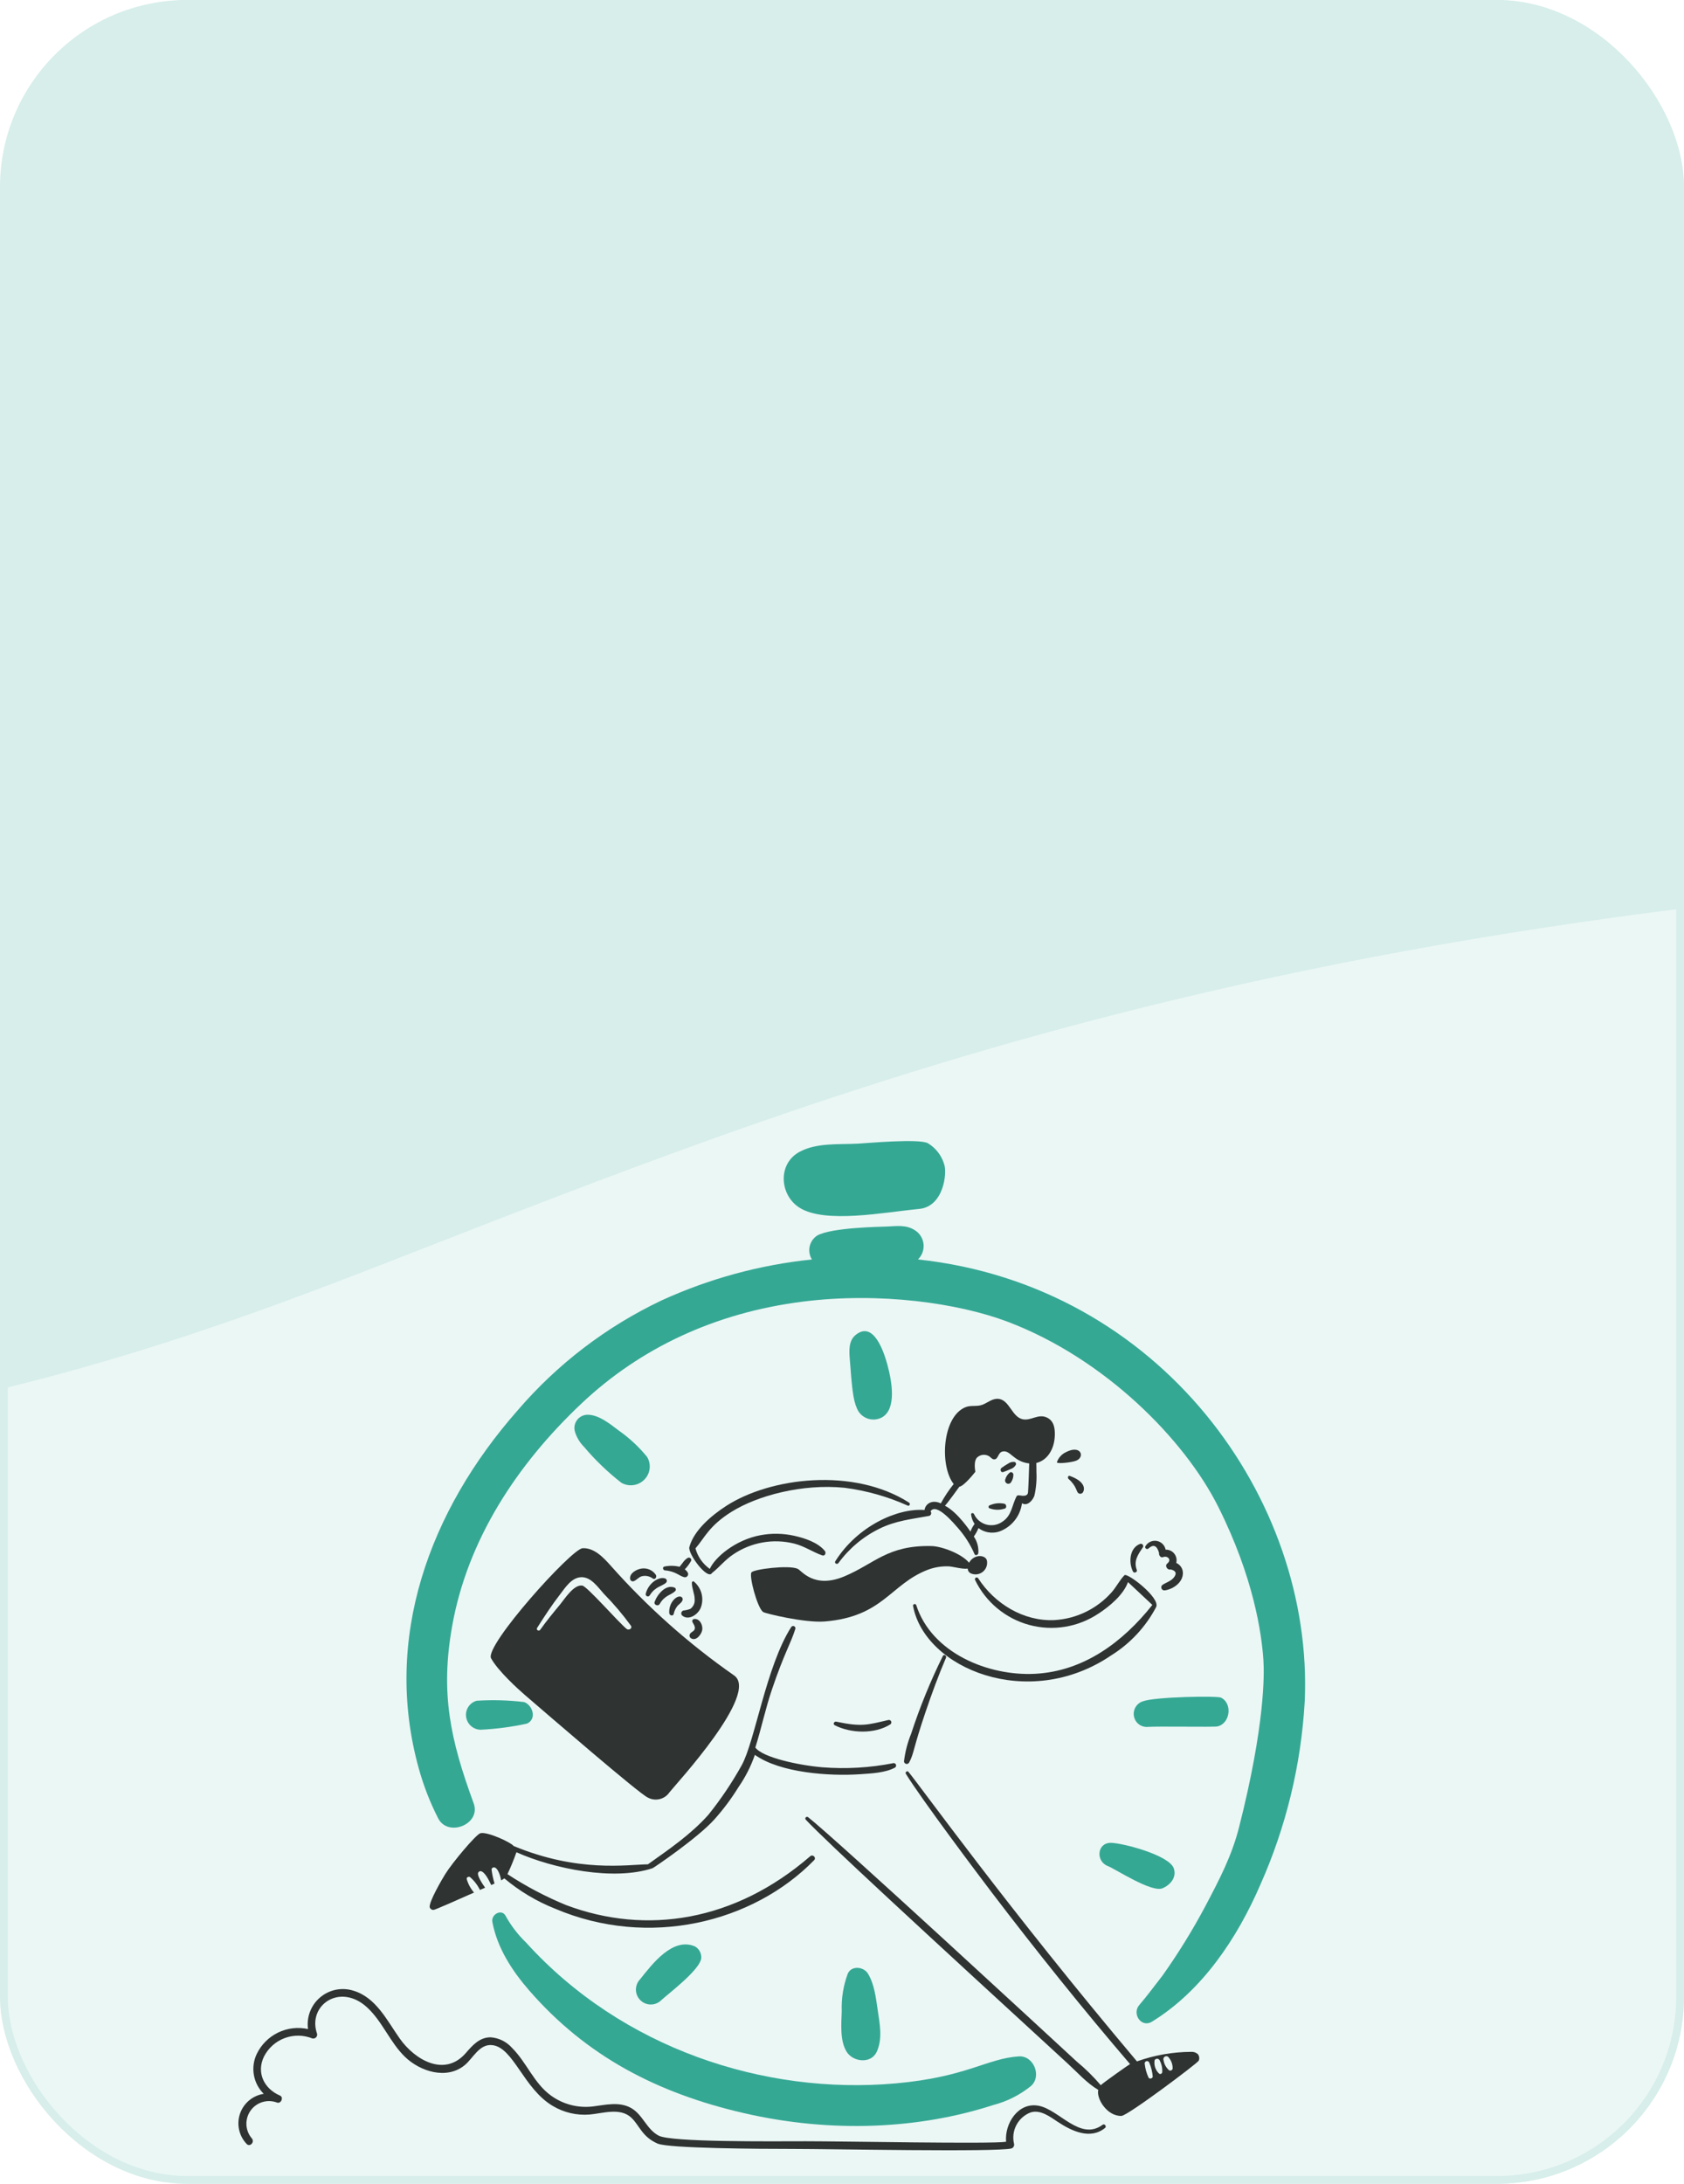 <svg width="216" height="280" viewBox="0 0 216 280" fill="none" xmlns="http://www.w3.org/2000/svg">
<g clip-path="url(#clip0_904_86342)">
<g filter="url(#filter0_b_904_86342)">
<rect x="0.333" width="216" height="280" rx="24" fill="#D7EEEA"/>
</g>
<path opacity="0.5" fill-rule="evenodd" clip-rule="evenodd" d="M-771.106 381.815C-832.31 405.658 -898.661 430 -1044 430C-1110.27 430 -1164 376.274 -1164 310C-1164 243.726 -1110.27 190 -1044 190C-939.641 190 -902.213 175.373 -862.38 159.807C-860.999 159.267 -859.616 158.727 -858.227 158.185C-797.023 134.342 -730.672 110 -585.333 110C-439.995 110 -373.644 134.342 -312.44 158.185C-311.051 158.726 -309.667 159.267 -308.287 159.807C-268.454 175.373 -231.026 190 -126.667 190C-22.307 190 15.12 175.373 54.953 159.807C56.334 159.267 57.717 158.726 59.106 158.185C120.31 134.342 186.661 110 332 110C398.274 110 452 163.726 452 230C452 296.274 398.274 350 332 350C227.641 350 190.213 364.627 150.38 380.193C148.999 380.733 147.616 381.273 146.227 381.815C85.023 405.658 18.672 430 -126.667 430C-272.005 430 -338.356 405.658 -399.56 381.815C-400.949 381.273 -402.333 380.733 -403.713 380.193C-443.546 364.627 -480.974 350 -585.333 350C-689.693 350 -727.12 364.627 -766.954 380.193C-768.334 380.733 -769.717 381.273 -771.106 381.815Z" fill="white"/>
<path d="M116.602 226.001C117.25 224.809 117.096 224.265 118.724 219.479C119.516 217.147 120.366 214.82 121.338 212.555C121.454 212.287 121.068 212.051 120.937 212.321C119.344 215.543 117.984 218.876 116.868 222.292C116.406 223.426 116.098 224.616 115.952 225.831C115.955 225.906 115.983 225.978 116.03 226.037C116.077 226.095 116.142 226.137 116.214 226.156C116.287 226.175 116.364 226.17 116.433 226.142C116.503 226.114 116.562 226.065 116.602 226.001Z" fill="#2F3332"/>
<path d="M113.943 220.532C111.242 221.16 110.53 221.436 107.256 220.744C106.991 220.688 106.796 221.063 107.068 221.202C109.119 222.254 112.192 222.354 114.185 221.099C114.248 221.059 114.295 220.999 114.317 220.928C114.34 220.857 114.336 220.78 114.307 220.712C114.277 220.643 114.225 220.588 114.158 220.555C114.091 220.522 114.015 220.514 113.943 220.532Z" fill="#2F3332"/>
<path d="M125.463 202.354C125.431 202.306 125.382 202.273 125.325 202.26C125.269 202.247 125.21 202.256 125.16 202.285C125.11 202.314 125.074 202.361 125.057 202.416C125.041 202.471 125.046 202.531 125.072 202.582C125.749 203.982 126.719 205.22 127.916 206.213C129.112 207.206 130.508 207.931 132.009 208.339C133.51 208.746 135.08 208.827 136.615 208.576C138.149 208.325 139.612 207.747 140.905 206.882C142.258 206.005 144.092 204.506 144.682 202.85C145.133 203.282 147.788 205.768 147.809 205.776C144.032 210.528 139.01 214.29 132.743 214.608C126.737 214.913 119.495 211.934 117.52 205.797C117.501 205.748 117.464 205.708 117.418 205.684C117.371 205.661 117.317 205.655 117.266 205.669C117.216 205.683 117.172 205.715 117.144 205.759C117.116 205.803 117.105 205.856 117.114 205.908C118.612 213.94 131.931 219.439 142.515 212.254C144.96 210.736 146.955 208.594 148.294 206.048C148.863 204.866 144.583 201.605 144.228 201.969C143.6 202.613 143.196 203.463 142.595 204.143C141.667 205.196 140.538 206.055 139.276 206.669C138.013 207.283 136.641 207.641 135.239 207.721C131.293 207.904 127.562 205.617 125.463 202.354Z" fill="#2F3332"/>
<path d="M145.815 201.291C145.367 200.127 145.987 199.291 146.602 198.373C146.629 198.322 146.64 198.265 146.635 198.208C146.63 198.151 146.608 198.096 146.573 198.051C146.538 198.005 146.491 197.971 146.437 197.951C146.383 197.932 146.324 197.929 146.268 197.941C144.853 198.44 144.747 200.361 145.324 201.5C145.457 201.76 145.924 201.574 145.815 201.291Z" fill="#2F3332"/>
<path d="M147.312 198.539C147.941 197.963 148.393 198.152 148.668 199.106C148.621 199.389 148.858 199.785 149.203 199.642C149.719 199.426 150.35 199.968 149.718 200.471C149.358 200.759 149.75 201.361 150.162 201.227C150.802 201.384 150.954 201.695 150.632 202.171C150.268 202.706 149.64 202.865 149.142 203.183C149.061 203.232 149 203.308 148.971 203.398C148.942 203.488 148.946 203.586 148.982 203.673C149.019 203.76 149.086 203.832 149.17 203.874C149.255 203.916 149.352 203.926 149.444 203.903C150.515 203.735 151.733 202.88 151.726 201.68C151.724 201.406 151.643 201.137 151.491 200.908C151.339 200.679 151.124 200.499 150.872 200.391C150.925 200.186 150.93 199.972 150.886 199.765C150.842 199.558 150.75 199.364 150.618 199.199C150.486 199.034 150.317 198.902 150.124 198.813C149.932 198.725 149.722 198.683 149.51 198.691C149.457 198.411 149.319 198.154 149.116 197.954C148.912 197.754 148.653 197.621 148.372 197.572C148.091 197.523 147.802 197.561 147.543 197.681C147.284 197.8 147.068 197.996 146.923 198.242C146.762 198.477 147.118 198.741 147.312 198.539Z" fill="#2F3332"/>
<path d="M107.141 200.175C106.98 200.43 107.37 200.647 107.542 200.409C108.908 198.539 110.708 197.029 112.788 196.009C114.857 194.976 116.964 194.77 119.188 194.36C119.245 194.342 119.298 194.309 119.34 194.266C119.382 194.223 119.412 194.169 119.429 194.111C119.445 194.053 119.447 193.991 119.434 193.932C119.421 193.873 119.393 193.818 119.354 193.773C120.109 192.605 122.397 195.375 122.886 195.925C123.759 196.92 124.472 198.044 124.999 199.259C125.115 199.524 125.463 199.353 125.488 199.126C125.54 198.374 125.336 197.626 124.908 197.004C125.151 196.67 125.352 196.307 125.505 195.924C125.878 196.204 126.312 196.392 126.772 196.47C127.232 196.548 127.704 196.515 128.149 196.374C128.925 196.097 129.611 195.611 130.129 194.97C130.647 194.328 130.978 193.556 131.085 192.739C131.814 193.19 132.525 192.278 132.685 191.738C132.908 190.742 132.993 189.72 132.937 188.701C132.937 188.323 132.937 187.946 132.921 187.577C134.289 187.26 135.241 185.878 135.297 184.036C135.324 183.145 135.198 182.207 134.322 181.77C133.17 181.194 132.227 182.23 131.127 181.959C129.805 181.634 129.479 179.561 128.136 179.362C127.35 179.247 126.731 179.818 126.059 180.093C125.313 180.398 124.578 180.127 123.845 180.422C120.835 181.632 120.506 187.976 122.325 190.274C121.703 191.052 121.151 191.883 120.674 192.757C119.556 192.227 118.688 192.814 118.586 193.607C115.132 193.338 109.994 195.647 107.141 200.175ZM123.048 190.624C123.696 190.528 125.107 188.697 125.107 188.697C125.107 188.697 124.805 187.275 125.39 186.82C125.6 186.648 125.86 186.546 126.131 186.53C126.403 186.514 126.673 186.585 126.902 186.732C127.09 186.871 127.242 187.081 127.468 187.109C128.055 187.181 127.98 186.264 128.562 186.114C129.599 185.847 129.93 187.39 132.014 187.638C132.014 187.935 131.895 191.128 131.865 191.266C131.865 191.67 131.597 191.832 131.045 191.77C130.685 191.707 130.479 191.698 130.403 191.836C129.767 193.014 129.811 194.318 128.539 195.129C128.246 195.33 127.913 195.465 127.562 195.524C127.212 195.583 126.852 195.565 126.51 195.471C126.167 195.377 125.849 195.209 125.578 194.979C125.306 194.75 125.088 194.464 124.939 194.141C124.867 193.953 124.532 193.953 124.562 194.192C124.612 194.622 124.765 195.033 125.009 195.391C124.781 195.69 124.603 196.024 124.48 196.379C124.441 196.326 122.847 193.899 121.206 193.058C121.595 192.64 122.795 190.984 123.048 190.624Z" fill="#2F3332"/>
<path d="M129.528 188.802C129.231 189.034 129.02 189.359 128.929 189.724C128.904 189.82 128.915 189.922 128.959 190.011C129.003 190.1 129.077 190.17 129.168 190.209C129.26 190.248 129.362 190.253 129.456 190.224C129.551 190.194 129.632 190.131 129.684 190.047C129.881 189.757 129.986 189.414 129.983 189.063C129.977 188.863 129.727 188.65 129.528 188.802Z" fill="#2F3332"/>
<path d="M128.694 188.736C129.009 188.617 129.321 188.504 129.623 188.359C129.771 188.312 129.909 188.237 130.028 188.137C130.147 188.036 130.245 187.913 130.316 187.775C130.335 187.706 130.325 187.632 130.29 187.569C130.254 187.507 130.196 187.461 130.127 187.441C129.827 187.409 129.526 187.492 129.285 187.673C129.003 187.835 128.73 188.011 128.467 188.202C128.214 188.378 128.362 188.862 128.694 188.736Z" fill="#2F3332"/>
<path d="M128.959 193.395C128.997 193.355 129.026 193.306 129.043 193.253C129.06 193.199 129.065 193.143 129.058 193.088C129.051 193.032 129.031 192.979 129.001 192.932C128.971 192.885 128.93 192.845 128.883 192.816C128.205 192.656 127.493 192.736 126.867 193.042C126.824 193.085 126.8 193.144 126.8 193.205C126.8 193.266 126.824 193.325 126.867 193.369C127.538 193.632 128.281 193.641 128.959 193.395Z" fill="#2F3332"/>
<path d="M138.072 187.268C139.188 186.788 138.635 185.212 136.752 186.176C136.477 186.301 136.23 186.48 136.026 186.703C135.822 186.926 135.665 187.187 135.565 187.472C135.497 187.728 137.494 187.515 138.072 187.268Z" fill="#2F3332"/>
<path d="M137.232 189.24C136.998 189.156 136.892 189.475 137.068 189.631C138.148 190.591 138.028 191.287 138.35 191.467C138.445 191.522 138.557 191.537 138.663 191.51C138.769 191.483 138.86 191.416 138.917 191.323C139.176 190.872 139.147 189.933 137.232 189.24Z" fill="#2F3332"/>
<path d="M91.325 201.682C92.269 200.949 93.01 199.986 94.031 199.31C95.166 198.536 96.453 198.011 97.806 197.771C99.159 197.53 100.547 197.579 101.88 197.914C103.172 198.237 104.225 198.989 105.468 199.426C105.828 199.551 105.992 199.094 105.803 198.86C104.91 197.756 103.194 197.204 101.855 196.908C100.438 196.595 98.972 196.57 97.546 196.836C94.305 197.443 91.709 199.667 91.042 201.156C90.143 200.52 89.494 199.59 89.204 198.528C90.366 197.207 90.915 195.651 93.837 193.83C97.135 191.773 102.879 190.212 108.321 190.755C111.126 191.116 113.862 191.888 116.442 193.048C116.672 193.142 116.797 192.783 116.604 192.66C109.513 188.124 98.82 189.399 93.11 193.106C91.301 194.281 89.006 196.186 88.422 198.358C88.195 199.192 90.765 202.653 91.325 201.682Z" fill="#2F3332"/>
<path d="M85.287 201.346C86.656 201.458 87.122 202.066 87.764 202.22C87.84 202.238 87.92 202.234 87.994 202.208C88.068 202.182 88.133 202.134 88.181 202.072C88.229 202.01 88.258 201.935 88.264 201.857C88.27 201.778 88.254 201.7 88.216 201.631C88.119 201.468 87.991 201.326 87.838 201.213C88.163 200.881 88.44 200.505 88.662 200.097C88.676 200.038 88.673 199.976 88.653 199.919C88.633 199.862 88.596 199.812 88.548 199.775C88.5 199.738 88.442 199.716 88.382 199.711C88.321 199.706 88.26 199.719 88.207 199.748C87.948 199.912 87.727 200.13 87.559 200.387C87.424 200.551 87.293 200.717 87.166 200.887C86.527 200.732 85.861 200.721 85.218 200.857C84.935 200.915 85.021 201.324 85.287 201.346Z" fill="#2F3332"/>
<path d="M89.877 206.155C90.105 205.57 90.143 204.928 89.984 204.32C89.825 203.712 89.478 203.17 88.993 202.771C88.887 202.692 88.746 202.802 88.743 202.915C88.728 203.648 89.099 204.326 89.103 205.054C89.125 205.288 89.086 205.524 88.99 205.738C88.894 205.953 88.744 206.139 88.556 206.278C88.269 206.391 87.968 206.464 87.661 206.494C87.596 206.512 87.538 206.546 87.491 206.593C87.444 206.64 87.41 206.699 87.393 206.763C87.376 206.828 87.376 206.896 87.394 206.96C87.411 207.024 87.445 207.083 87.493 207.13C88.325 207.84 89.521 207.006 89.877 206.155Z" fill="#2F3332"/>
<path d="M86.416 206.919C86.487 206.577 86.633 206.254 86.842 205.975C87.035 205.71 87.393 205.535 87.525 205.219C87.554 205.167 87.569 205.107 87.568 205.047C87.567 204.987 87.551 204.928 87.521 204.876C87.491 204.824 87.449 204.781 87.397 204.75C87.346 204.719 87.287 204.701 87.227 204.7C86.651 204.642 85.75 205.595 85.845 206.831C85.868 207.149 86.35 207.262 86.416 206.919Z" fill="#2F3332"/>
<path d="M86.557 203.572C85.405 203.059 84.293 204.453 83.965 205.387C83.833 205.765 84.416 206.007 84.613 205.661C85.266 204.509 86.106 204.515 86.61 203.995C86.638 203.966 86.66 203.931 86.673 203.892C86.686 203.853 86.69 203.812 86.685 203.771C86.68 203.73 86.666 203.691 86.644 203.657C86.622 203.622 86.592 203.593 86.557 203.572Z" fill="#2F3332"/>
<path d="M82.825 204.348C82.811 204.411 82.82 204.477 82.85 204.535C82.88 204.593 82.929 204.638 82.988 204.664C83.048 204.689 83.114 204.693 83.177 204.675C83.239 204.657 83.293 204.618 83.329 204.564C84.061 203.375 84.956 203.393 85.439 202.917C85.478 202.877 85.506 202.827 85.52 202.773C85.534 202.718 85.534 202.661 85.519 202.607C85.505 202.552 85.477 202.503 85.437 202.462C85.398 202.422 85.349 202.393 85.295 202.377C84.574 202.117 83.18 202.908 82.825 204.348Z" fill="#2F3332"/>
<path d="M81.261 202.741C81.679 202.601 81.913 202.195 82.351 202.093C82.588 202.039 82.834 202.037 83.072 202.088C83.31 202.138 83.534 202.24 83.728 202.386C84.038 202.617 84.304 202.146 84.105 201.893C83.901 201.6 83.618 201.372 83.288 201.235C82.959 201.098 82.597 201.059 82.246 201.12C81.645 201.223 80.759 201.687 80.818 202.405C80.819 202.459 80.831 202.511 80.856 202.559C80.88 202.607 80.915 202.649 80.957 202.681C81 202.714 81.05 202.736 81.102 202.746C81.155 202.757 81.209 202.755 81.261 202.741Z" fill="#2F3332"/>
<path d="M88.632 210.051C89.28 210.472 89.982 209.547 90.072 208.994C90.174 208.39 89.778 207.515 89.054 207.58C89.007 207.581 88.962 207.594 88.922 207.618C88.882 207.642 88.849 207.676 88.826 207.717C88.802 207.757 88.79 207.803 88.789 207.85C88.789 207.896 88.8 207.942 88.822 207.983C88.956 208.243 89.182 208.52 89.117 208.837C89.045 209.189 88.632 209.215 88.49 209.523C88.442 209.613 88.43 209.717 88.457 209.815C88.483 209.913 88.546 209.998 88.632 210.051Z" fill="#2F3332"/>
<path d="M121.599 200.826C122.188 200.834 123.457 201.228 124.128 201.119C124.129 201.245 124.165 201.367 124.232 201.474C124.298 201.581 124.393 201.667 124.505 201.724C124.756 201.839 125.035 201.883 125.309 201.849C125.584 201.815 125.843 201.706 126.059 201.533C126.275 201.36 126.438 201.13 126.53 200.87C126.623 200.609 126.641 200.328 126.582 200.058C126.374 199.325 124.926 199.24 124.299 200.364C123.332 199.199 120.781 198.259 119.49 198.229C113.828 198.1 112.194 200.487 108.297 202.117C104.399 203.748 102.82 201.375 102.312 201.145C101.179 200.631 96.683 201.194 96.388 201.603C96.054 202.066 97.126 206.121 97.874 206.679C98.126 206.868 103.251 208.105 105.783 207.898C113.267 207.286 114.176 203.157 118.955 201.287C119.798 200.963 120.696 200.807 121.599 200.826Z" fill="#2F3332"/>
<path d="M141.438 272.424C138.545 274.568 135.887 270.499 133.223 269.991C130.602 269.491 128.84 272.271 129.047 274.608C127.247 274.912 107.841 274.536 103.375 274.541C98.909 274.545 86.123 274.678 84.49 273.825C82.922 273.006 82.454 271.112 80.923 270.265C79.423 269.435 77.666 269.877 76.07 270.076C74.158 270.313 72.228 269.815 70.67 268.683C68.471 267.092 67.564 264.453 65.679 262.574C64.976 261.776 63.987 261.287 62.927 261.214C61.499 261.214 60.609 262.24 59.744 263.235C57.033 266.352 53.221 264.126 51.273 261.371C49.639 259.059 48.249 256.115 45.326 255.235C44.601 255.007 43.83 254.967 43.084 255.117C42.339 255.267 41.644 255.604 41.064 256.095C40.483 256.586 40.036 257.215 39.765 257.926C39.493 258.636 39.405 259.403 39.51 260.156C38.21 259.869 36.852 260.03 35.657 260.613C34.461 261.196 33.497 262.166 32.923 263.366C32.528 264.205 32.403 265.146 32.566 266.059C32.728 266.971 33.17 267.811 33.831 268.462C33.141 268.567 32.492 268.858 31.956 269.305C31.419 269.752 31.015 270.338 30.788 270.998C30.56 271.658 30.518 272.367 30.665 273.05C30.812 273.733 31.143 274.362 31.622 274.87C32.032 275.346 32.709 274.654 32.307 274.182C31.887 273.694 31.64 273.079 31.608 272.436C31.576 271.792 31.759 271.156 32.129 270.628C32.499 270.1 33.034 269.711 33.65 269.521C34.267 269.332 34.928 269.353 35.531 269.582C36.051 269.768 36.424 268.903 35.909 268.683C33.869 267.812 32.846 265.731 33.873 263.656C34.434 262.572 35.378 261.736 36.522 261.311C37.666 260.886 38.927 260.902 40.06 261.356C40.143 261.378 40.232 261.378 40.315 261.355C40.399 261.332 40.475 261.288 40.536 261.227C40.598 261.165 40.642 261.089 40.665 261.006C40.687 260.922 40.688 260.834 40.666 260.75C39.401 257.118 43.614 254.165 47.101 257.392C49.063 259.208 50.015 261.844 51.93 263.705C53.89 265.609 57.314 266.696 59.626 264.768C60.687 263.883 61.482 262.065 63.099 262.212C65.861 262.461 67.131 267.81 70.926 270.029C72.339 270.866 73.976 271.246 75.613 271.116C77.348 270.968 79.573 270.172 81.007 271.548C82.031 272.531 82.351 273.973 84.353 274.843C85.768 275.458 97.412 275.526 101.681 275.524C106.524 275.524 127.694 275.948 129.723 275.468C129.847 275.43 129.951 275.347 130.015 275.234C130.079 275.122 130.097 274.989 130.065 274.864C129.872 274.051 129.981 273.195 130.372 272.456C130.763 271.717 131.409 271.145 132.19 270.847C133.463 270.445 134.703 271.415 135.704 272.075C137.461 273.231 139.849 274.379 141.747 272.83C141.978 272.645 141.677 272.246 141.438 272.424Z" fill="#2F3332"/>
<path d="M114.633 226.055C111.611 226.655 108.521 226.836 105.449 226.591C102.452 226.336 97.797 225.337 96.885 224.058C97.655 221.604 98.188 219.055 99.019 216.605C100.603 211.93 101.428 210.737 102.018 208.837C102.034 208.77 102.026 208.699 101.995 208.637C101.963 208.575 101.911 208.527 101.847 208.5C101.784 208.473 101.712 208.47 101.646 208.491C101.58 208.512 101.524 208.555 101.487 208.614C98.281 213.607 96.828 223.29 95.135 226.332C93.89 228.572 92.456 230.702 90.849 232.698C88.564 235.245 85.86 237.07 83.107 239.034C80.423 239.075 74.145 240.12 65.88 236.685C65.463 236.171 62.418 234.796 61.605 235.053C61.019 235.242 58.016 238.83 57.116 240.278C56.792 240.797 54.925 243.944 55.127 244.578C55.166 244.673 55.234 244.753 55.321 244.807C55.408 244.861 55.51 244.887 55.612 244.88C55.79 244.88 58.829 243.535 60.802 242.656C60.365 242.15 60.043 241.554 59.86 240.911C59.839 240.684 60.111 240.577 60.284 240.667C60.817 241.126 61.251 241.689 61.56 242.32C61.576 242.313 61.623 242.291 62.225 242.032C61.854 241.514 61.207 240.52 61.318 240.152C61.338 240.082 61.38 240.02 61.438 239.976C61.496 239.932 61.567 239.907 61.64 239.907C62.19 239.973 62.725 241.108 63.008 241.691C63.152 241.628 63.292 241.564 63.432 241.5C63.249 240.899 63.12 240.283 63.046 239.66C63.069 239.578 63.123 239.509 63.197 239.467C63.271 239.425 63.358 239.413 63.44 239.435C63.866 239.548 64.179 240.47 64.278 241.091C64.423 241.02 64.561 240.935 64.689 240.836C66.637 242.475 68.837 243.788 71.204 244.724C83.234 249.844 96.605 246.504 104.42 238.509C104.743 238.174 104.259 237.704 103.916 238.005C94.292 246.328 82.936 248.151 72.596 244.255C69.973 243.176 67.459 241.85 65.088 240.295C65.521 239.381 65.906 238.443 66.24 237.487C71.022 239.619 78.737 241.182 83.704 239.532C83.857 239.48 89.526 235.635 91.635 233.273C92.79 231.982 93.828 230.592 94.736 229.117C95.616 227.846 96.319 226.46 96.824 224.999C100.054 227.31 106.379 227.754 110.325 227.482C111.723 227.384 113.536 227.314 114.796 226.634C114.853 226.598 114.897 226.544 114.921 226.481C114.946 226.418 114.949 226.349 114.931 226.284C114.912 226.218 114.873 226.161 114.82 226.12C114.766 226.078 114.701 226.056 114.633 226.055Z" fill="#2F3332"/>
<path d="M153.648 263.374C153.417 263.169 153.114 263.062 152.806 263.078C150.429 263.089 148.071 263.503 145.832 264.302C129.393 244.811 118.133 229.122 116.519 227.174C116.366 226.985 116.063 227.227 116.189 227.428C118.205 230.696 125.569 240.485 127.236 242.675C132.834 250.027 138.972 257.683 144.948 264.647C144.787 264.719 141.382 267.125 141.191 267.357C140.258 266.261 139.23 265.249 138.119 264.333C134.67 261.152 107.375 235.935 103.668 233.002C103.452 232.83 103.158 233.1 103.356 233.314C106.033 236.173 118.449 247.598 136.958 264.585C138.195 265.721 139.412 267.095 140.87 267.956C140.601 269.075 141.998 271.34 143.837 271.294C144.647 271.273 153.657 264.496 153.757 264.211C153.815 264.074 153.835 263.925 153.815 263.778C153.796 263.631 153.738 263.492 153.648 263.374ZM147.858 266.28C147.842 266.332 147.813 266.379 147.774 266.416C147.736 266.453 147.688 266.48 147.636 266.494C147.583 266.508 147.529 266.508 147.476 266.495C147.424 266.482 147.376 266.455 147.337 266.418C147.072 265.856 146.9 265.255 146.829 264.637C146.811 264.56 146.823 264.479 146.863 264.411C146.903 264.344 146.968 264.294 147.044 264.273C147.12 264.252 147.201 264.261 147.271 264.299C147.34 264.337 147.392 264.4 147.416 264.475C147.662 265.048 147.812 265.658 147.86 266.28H147.858ZM149.068 265.729C149.057 265.766 149.038 265.801 149.012 265.83C148.985 265.859 148.953 265.882 148.917 265.897C148.881 265.912 148.841 265.919 148.802 265.916C148.763 265.914 148.725 265.903 148.691 265.884C148.474 265.685 148.305 265.439 148.199 265.164C148.093 264.889 148.052 264.594 148.079 264.3C148.062 263.888 148.655 263.849 148.762 264.207C149.007 264.675 149.114 265.203 149.07 265.729H149.068ZM150.405 265.253C150.393 265.299 150.37 265.341 150.339 265.376C150.308 265.412 150.269 265.44 150.225 265.458C150.182 265.476 150.135 265.484 150.088 265.481C150.041 265.479 149.995 265.465 149.954 265.442C149.568 265.107 149.316 264.645 149.244 264.139C149.213 264.048 149.218 263.95 149.257 263.862C149.296 263.775 149.367 263.706 149.455 263.669C149.543 263.632 149.642 263.629 149.732 263.662C149.821 263.695 149.895 263.761 149.939 263.846C150.262 264.242 150.429 264.743 150.408 265.253H150.405Z" fill="#2F3332"/>
<path d="M94.158 214.816C88.352 210.771 83.045 206.053 78.348 200.76C77.369 199.659 76.202 198.435 74.73 198.505C73.305 198.574 62.122 211.018 62.987 212.617C63.853 214.216 66.475 216.592 67.336 217.333C70.138 219.737 82.007 230.01 83.104 230.48C83.567 230.729 84.107 230.798 84.618 230.672C85.129 230.547 85.576 230.236 85.871 229.8C86.677 228.768 97.472 217.124 94.158 214.816ZM80.374 208.852C79.303 207.982 75.306 203.387 74.686 203.295C73.598 203.134 72.454 204.974 71.832 205.729C70.96 206.781 70.084 207.846 69.292 208.962C69.122 209.2 68.731 208.983 68.892 208.728C69.828 207.249 70.769 205.802 71.844 204.416C72.511 203.546 73.289 202.303 74.499 202.224C75.795 202.139 76.696 203.511 77.451 204.348C78.707 205.622 79.866 206.987 80.918 208.433C81.156 208.786 80.655 209.083 80.374 208.852Z" fill="#2F3332"/>
<path d="M117.744 161.48C118.008 161.224 118.21 160.91 118.333 160.564C118.456 160.217 118.498 159.847 118.455 159.482C118.412 159.116 118.285 158.766 118.084 158.457C117.884 158.149 117.615 157.891 117.299 157.703C116.198 157.022 115.033 157.205 113.812 157.258C112.868 157.298 106.679 157.379 104.828 158.41C104.332 158.729 103.982 159.231 103.854 159.806C103.725 160.381 103.828 160.984 104.14 161.484C97.472 162.172 90.961 163.944 84.864 166.73C77.771 170.092 71.466 174.91 66.36 180.871C55.073 193.699 49.065 210.064 53.725 226.785C54.335 228.98 55.163 231.107 56.2 233.136C57.467 235.612 61.738 233.892 60.756 231.215C57.762 223.053 56.467 217.126 57.989 208.525C59.962 197.392 66.34 187.738 74.561 179.974C82.114 172.84 91.713 168.323 102.903 166.896C112.881 165.624 122.972 167.097 129.228 169.461C141.714 174.178 151.925 184.57 156.228 193.131C160.802 202.22 161.827 209.447 162.052 212.846C162.174 214.674 162.241 221.27 158.923 234.302C157.987 237.974 156.417 240.964 154.621 244.37C152.977 247.465 151.134 250.451 149.103 253.308C148.11 254.569 147.174 255.87 146.123 257.085C145.165 258.192 146.384 260.054 147.76 259.208C154.205 255.248 158.704 248.485 161.661 241.645C164.959 234.234 166.887 226.286 167.349 218.188C168.544 192.232 148.837 164.813 117.744 161.48Z" fill="#35A894"/>
<path d="M130.688 263.661C126.577 263.918 124.025 266.313 114.859 267.125C98.032 268.614 79.808 262.674 67.476 249.065C66.449 248.074 65.575 246.938 64.879 245.693C64.393 244.666 62.968 245.433 63.151 246.42C63.775 249.748 65.662 252.654 67.852 255.179C75.24 263.69 84.392 268.392 95.374 270.926C106.866 273.578 118.092 272.919 127.391 269.899C129.17 269.441 130.829 268.604 132.254 267.444C133.651 266.195 132.585 263.543 130.688 263.661Z" fill="#35A894"/>
<path d="M79.375 183.424C78.255 182.576 76.795 181.375 75.335 181.392C75.079 181.397 74.829 181.461 74.601 181.577C74.374 181.693 74.175 181.859 74.021 182.063C73.866 182.266 73.76 182.502 73.709 182.752C73.658 183.003 73.665 183.261 73.728 183.509C73.946 184.262 74.351 184.948 74.904 185.503C76.338 187.2 77.944 188.744 79.694 190.111C80.156 190.377 80.693 190.485 81.223 190.416C81.752 190.348 82.244 190.109 82.624 189.734C83.007 189.359 83.253 188.865 83.322 188.333C83.39 187.801 83.278 187.261 83.002 186.801C81.954 185.514 80.733 184.378 79.375 183.424Z" fill="#35A894"/>
<path d="M109.921 180.595C110.045 180.897 110.233 181.168 110.471 181.391C110.709 181.614 110.993 181.784 111.302 181.888C111.611 181.992 111.939 182.029 112.264 181.996C112.588 181.963 112.902 181.861 113.184 181.696C115.027 180.579 114.386 177.056 113.824 174.983C113.392 173.399 112.052 169.223 109.715 171.19C108.846 171.922 108.913 173.183 108.995 174.214C109.273 177.958 109.418 179.476 109.921 180.595Z" fill="#35A894"/>
<path d="M147.08 221.42C148.545 221.318 155.631 221.457 156.122 221.359C157.782 221.033 158.144 218.402 156.606 217.66C156.109 217.42 148.241 217.55 146.634 218.121C146.247 218.234 145.913 218.482 145.692 218.82C145.472 219.158 145.379 219.564 145.431 219.964C145.482 220.366 145.678 220.735 145.981 221.003C146.284 221.271 146.675 221.419 147.08 221.42Z" fill="#35A894"/>
<path d="M149.112 242.104C150.094 241.691 150.957 240.726 150.558 239.555C149.973 237.837 143.886 236.278 142.478 236.28C140.678 236.284 140.552 238.656 142.075 239.247C143.098 239.647 147.704 242.696 149.112 242.104Z" fill="#35A894"/>
<path d="M107.966 257.862C107.912 259.489 107.712 261.637 108.59 263.063C109.402 264.383 111.729 264.664 112.46 263.063C113.245 261.345 112.826 259.419 112.563 257.609C112.343 256.097 112.14 254.362 111.322 253.039C110.782 252.164 109.234 251.974 108.745 253.039C108.17 254.579 107.905 256.219 107.966 257.862Z" fill="#35A894"/>
<path d="M84.804 256.47C85.658 255.665 89.999 252.427 89.948 250.962C89.95 250.679 89.877 250.4 89.736 250.154C89.595 249.909 89.391 249.705 89.146 249.564C86.301 248.326 83.665 251.81 82.104 253.771C81.755 254.131 81.562 254.614 81.567 255.115C81.571 255.616 81.772 256.095 82.126 256.449C82.48 256.803 82.96 257.004 83.461 257.008C83.962 257.012 84.444 256.819 84.804 256.47Z" fill="#35A894"/>
<path d="M67.596 220.993C68.892 220.393 68.326 218.638 67.236 218.232C65.214 217.986 63.173 217.929 61.14 218.062C60.7 218.184 60.319 218.462 60.07 218.845C59.821 219.227 59.72 219.688 59.787 220.14C59.851 220.589 60.074 221 60.413 221.3C60.754 221.6 61.189 221.77 61.643 221.778C63.646 221.682 65.637 221.42 67.596 220.993Z" fill="#35A894"/>
<path d="M102.539 154.84C105.843 156.928 113.357 155.436 117.901 155.003C121.029 154.705 121.489 150.438 121.123 149.337C120.796 148.182 120.041 147.194 119.012 146.575C117.843 145.96 111.148 146.575 110.112 146.629C107.633 146.766 104.767 146.479 102.539 147.693C99.715 149.224 100 153.232 102.539 154.84Z" fill="#35A894"/>
</g>
<rect x="0.5" y="0.5" width="215" height="279" rx="23.5" stroke="#D7EEEA"/>
<defs>
<filter id="filter0_b_904_86342" x="-29.666" y="-30" width="276" height="340" filterUnits="userSpaceOnUse" color-interpolation-filters="sRGB">
<feFlood flood-opacity="0" result="BackgroundImageFix"/>
<feGaussianBlur in="BackgroundImageFix" stdDeviation="15"/>
<feComposite in2="SourceAlpha" operator="in" result="effect1_backgroundBlur_904_86342"/>
<feBlend mode="normal" in="SourceGraphic" in2="effect1_backgroundBlur_904_86342" result="shape"/>
</filter>
<clipPath id="clip0_904_86342">
<rect width="216" height="280" rx="24" fill="white"/>
</clipPath>
</defs>
</svg>
